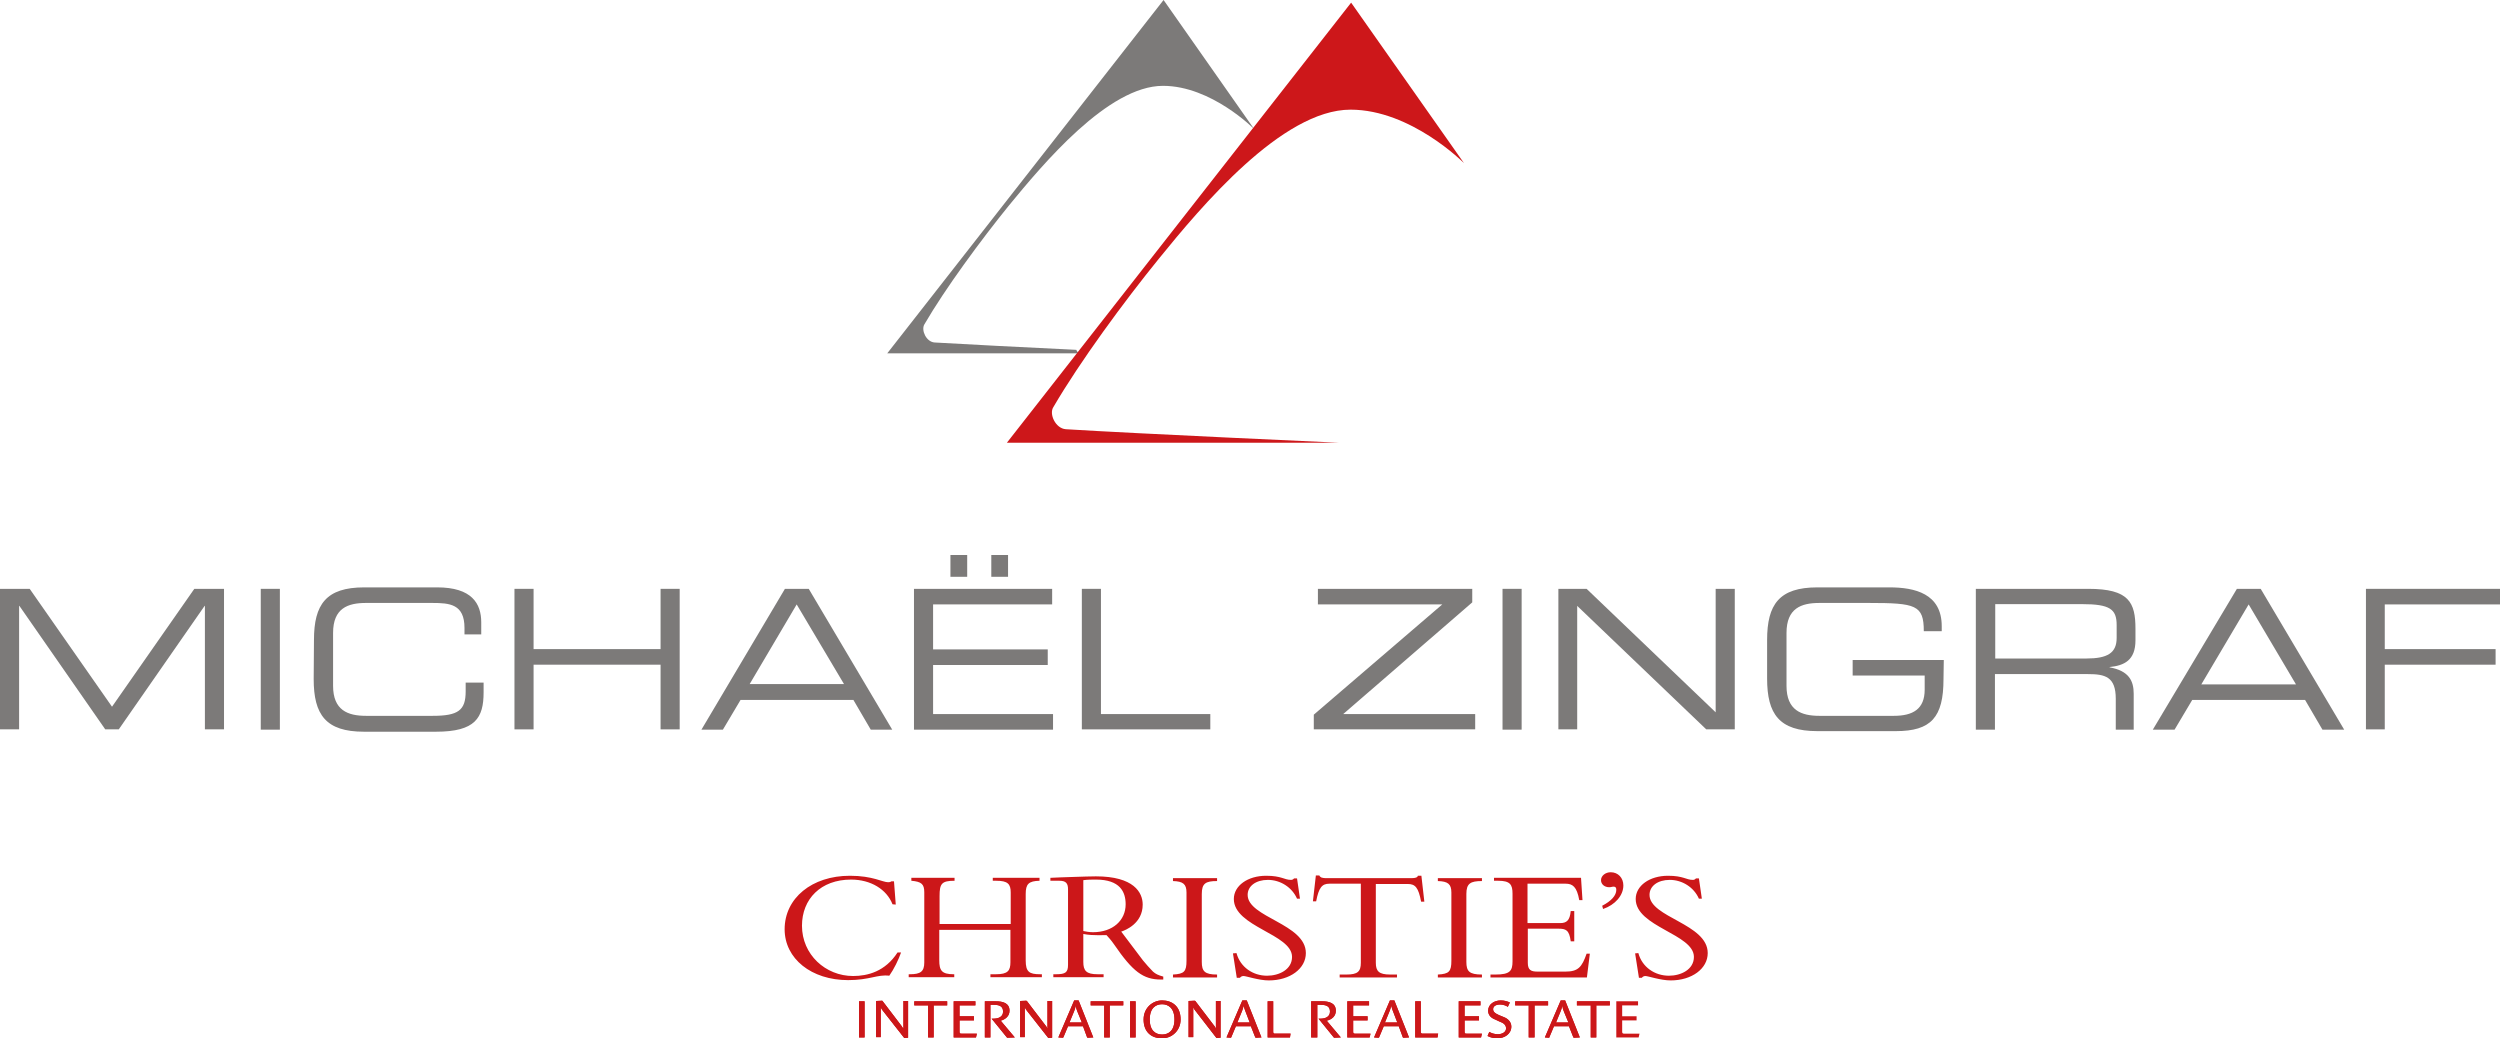 <?xml version="1.0" encoding="utf-8"?>
<!-- Generator: Adobe Illustrator 19.0.0, SVG Export Plug-In . SVG Version: 6.00 Build 0)  -->
<svg version="1.1" id="Calque_1" xmlns="http://www.w3.org/2000/svg" xmlns:xlink="http://www.w3.org/1999/xlink" x="0px" y="0px"
	 viewBox="119 220.8 850.4 353.2" style="enable-background:new 119 220.8 850.4 353.2;" xml:space="preserve">
<style type="text/css">
	.st0{fill:#7C7A79;}
	.st1{fill:#CD171A;}
	.st2{fill:#CC1719;}
</style>
<polygon class="st0" points="119,421.1 129.1,421.1 157.1,461.2 185.1,421.1 195.2,421.1 195.2,468.9 188.7,468.9 188.7,426.9 
	188.6,426.9 159.4,468.9 154.8,468.9 125.6,426.9 125.5,426.9 125.5,468.9 119,468.9 "/>
<rect x="207.7" y="421.1" class="st0" width="6.5" height="47.9"/>
<g>
	<path class="st0" d="M225.8,438.5c0-12.1,4.1-17.9,17.1-17.9h24.8c11.8,0,15,5.5,15,11.9v4.1H277v-2.2c0-8.1-5-8.5-11-8.5h-22.5
		c-6.2,0-11.2,1.8-11.2,10.2v18c0,8.3,5,10.2,11.2,10.2h22.7c8.7,0,11.2-1.9,11.2-8.3v-3h6.1v3.3c0,8.7-2.8,13.4-16.2,13.4h-24.5
		c-13,0-17.1-5.8-17.1-17.9L225.8,438.5L225.8,438.5z"/>
	<polygon class="st0" points="294,421.1 300.5,421.1 300.5,441.6 343.7,441.6 343.7,421.1 350.2,421.1 350.2,468.9 343.7,468.9 
		343.7,446.9 300.5,446.9 300.5,468.9 294,468.9 	"/>
	<path class="st0" d="M386,421.1h8.1l28.4,47.9h-7.3l-5.9-10.1h-38.4l-6,10.1h-7.3L386,421.1z M390,426.4l-16,27.1h32.1L390,426.4z"
		/>
	<path class="st0" d="M429.9,421.1h47v5.3h-40.5v15.3h39v5.3h-39v16.7h40.8v5.3h-47.3V421.1z M442.3,409.6h5.7v7.4h-5.7V409.6z
		 M456.2,409.6h5.7v7.4h-5.7V409.6z"/>
	<polygon class="st0" points="487,421.1 493.5,421.1 493.5,463.7 530.7,463.7 530.7,468.9 487,468.9 	"/>
	<polygon class="st0" points="565.9,463.9 609.6,426.4 567.3,426.4 567.3,421.1 619.8,421.1 619.8,425.7 575.9,463.7 620.8,463.7 
		620.8,468.9 565.9,468.9 	"/>
	<rect x="630.1" y="421.1" class="st0" width="6.5" height="47.9"/>
	<polygon class="st0" points="649.1,421.1 658.7,421.1 702.6,463.1 702.6,421.1 709.1,421.1 709.1,468.9 699.4,468.9 655.5,426.9 
		655.5,468.9 649.1,468.9 	"/>
	<path class="st0" d="M780.1,451.8c0,13-4.2,17.7-16.2,17.7h-26.7c-13,0-17.1-5.8-17.1-17.9v-13.1c0-12.1,4.1-17.9,17.1-17.9h24.5
		c8.6,0,17.8,2.1,17.8,13.2v1.7h-6.1c0-8.9-2.7-9.6-18.7-9.6h-16.8c-6.2,0-11.2,1.8-11.2,10.2v18c0,8.3,5,10.2,11.2,10.2h25.3
		c6.5,0,10.5-2.3,10.5-8.9v-4.8h-24.5v-5.3h31L780.1,451.8L780.1,451.8z"/>
	<path class="st0" d="M791.1,421.1h38.3c13.8,0,16,4.6,16,13.6v3.9c0,6.8-3.8,8.6-8.8,9.1v0.1c6.6,1.2,8.2,4.6,8.2,9V469h-6.1v-10.5
		c0-7.5-3.6-8.4-9.5-8.4h-31.6V469h-6.5L791.1,421.1L791.1,421.1z M828.7,444.8c7.2,0,10.3-1.9,10.3-7v-4.4c0-5.4-2.3-7.1-11.8-7.1
		h-29.5v18.5H828.7z"/>
	<path class="st0" d="M879.9,421.1h8.1l28.4,47.9H909l-5.9-10.1h-38.4l-6,10.1h-7.4L879.9,421.1z M883.9,426.4l-16.1,27.2H900
		L883.9,426.4z"/>
	<polygon class="st0" points="923.8,421.1 969.4,421.1 969.4,426.4 930.2,426.4 930.2,441.6 967.9,441.6 967.9,446.9 930.2,446.9 
		930.2,468.9 923.8,468.9 	"/>
	<path class="st0" d="M436.9,337.3c10.4,0.6,31.2,1.7,48.2,2.5l0.7,1.2h-1.3h-63.7l94-120.2l30.8,43.9c0,0-14.5-14.7-31-14.7
		c-18.7,0-40.9,26.7-52.4,40.7c-9.4,11.6-21.6,28.1-28.8,40.5C432.3,333.2,434.1,337.1,436.9,337.3"/>
	<path class="st1" d="M481.5,366.8c24,1.5,93,4.6,93,4.6h-113l117.1-149.7l38.4,54.6c0,0-18-18.2-38.6-18.2
		c-23.3,0-51,33.2-65.2,50.7c-11.7,14.4-26.8,34.9-35.9,50.5C475.8,361.6,478,366.5,481.5,366.8"/>
	<rect x="411.2" y="561.4" class="st2" width="1.9" height="12.3"/>
	<path class="st2" d="M426.6,573.9l-7.3-9.3c-0.2-0.3-0.5-0.6-0.6-1h-0.1c0,0.3,0,0.8,0,1.2v8.8H417v-12.3l2.1-0.1l0.1,0.1l6.1,8
		c0.2,0.3,0.7,0.9,0.9,1.3h0.1c0-0.3,0-0.9,0-1.4v-7.9h1.6v12.5L426.6,573.9L426.6,573.9z"/>
	<polygon class="st2" points="436.6,562.8 436.6,573.7 434.7,573.7 434.7,562.8 430,562.8 430,561.4 441.2,561.4 441.2,562.8 	"/>
	<path class="st2" d="M451,573.7h-7.6v-12.3h7.4v1.4h-5.4v3.7h4.9v1.4h-4.9v3.9c0,0.5,0.2,0.6,0.6,0.6h5.3L451,573.7z"/>
	<path class="st2" d="M461.6,573.8l-0.1-0.1l-5.2-6.4h0.7c1.6,0,3.2-0.6,3.2-2.4c0-1.9-1.4-2.3-3.2-2.3h-1.1v11.1H454v-12.3h3.8
		c2.1,0,4.6,0.5,4.6,3.2c0,1.9-1.5,3-3,3.4l4.8,5.7L461.6,573.8z"/>
	<path class="st2" d="M475.6,573.9l-7.3-9.3c-0.2-0.3-0.5-0.6-0.6-1h-0.1c0,0.3,0,0.8,0,1.2v8.8H466v-12.3l2.1-0.1l0.2,0.1l6.1,8
		c0.2,0.3,0.8,0.9,0.8,1.3h0.1c0-0.3,0-0.9,0-1.4v-7.9h1.6v12.5L475.6,573.9L475.6,573.9z"/>
	<path class="st2" d="M485.4,564.7c-0.2-0.5-0.4-1.1-0.4-1.6h-0.1c-0.1,0.5-0.3,1.1-0.5,1.6l-1.6,3.9h4.2L485.4,564.7z M489,573.8
		l-0.2-0.1l-1.4-3.8h-5.1l-1.6,3.8l-0.2,0.1l-1.5-0.1l5.4-12.6h1.5l5,12.6L489,573.8z"/>
	<polygon class="st2" points="496.5,562.8 496.5,573.7 494.6,573.7 494.6,562.8 490,562.8 490,561.4 501.1,561.4 501.1,562.8 	"/>
	<rect x="503.4" y="561.4" class="st2" width="1.9" height="12.3"/>
	<path class="st2" d="M514.3,562.4c-2,0-4.2,1.1-4.2,5.2c0,3.9,2.1,5.1,4.2,5.1s4.2-1.2,4.2-5.1
		C518.5,563.6,516.3,562.4,514.3,562.4 M514.3,574c-3.7,0-6.3-2.2-6.3-6.4c0-4,3.1-6.5,6.3-6.5c3.4,0,6.3,2,6.3,6.5
		C520.6,571.3,517.7,574,514.3,574"/>
	<path class="st2" d="M532.8,573.9l-7.2-9.3c-0.2-0.3-0.5-0.6-0.6-1h-0.1c0,0.3,0,0.8,0,1.2v8.8h-1.6v-12.3l2.1-0.1l0.2,0.1l6.1,8
		c0.2,0.3,0.8,0.9,0.8,1.3h0.1c0-0.3,0-0.9,0-1.4v-7.9h1.6v12.5L532.8,573.9L532.8,573.9z"/>
	<path class="st2" d="M542.6,564.7c-0.2-0.5-0.4-1.1-0.5-1.6H542c-0.1,0.5-0.3,1.1-0.5,1.6l-1.6,3.9h4.2L542.6,564.7z M546.2,573.8
		l-0.2-0.1l-1.5-3.8h-5.1l-1.6,3.8l-0.1,0.1l-1.5-0.1l5.4-12.6h1.5l5,12.6L546.2,573.8z"/>
	<path class="st2" d="M557.8,573.7h-7.6v-12.3h1.9v10.4c0,0.5,0.2,0.6,0.6,0.6h5.3L557.8,573.7z"/>
	<path class="st2" d="M572.8,573.8l-0.1-0.1l-5.2-6.4h0.7c1.6,0,3.2-0.6,3.2-2.4c0-1.9-1.4-2.3-3.2-2.3h-1.1v11.1H565v-12.3h3.8
		c2.1,0,4.6,0.5,4.6,3.2c0,1.9-1.4,3-3.1,3.4l4.8,5.7L572.8,573.8z"/>
	<path class="st2" d="M584.9,573.7h-7.6v-12.3h7.4v1.4h-5.4v3.7h4.9v1.4h-4.9v3.9c0,0.5,0.2,0.6,0.6,0.6h5.3L584.9,573.7z"/>
	<path class="st2" d="M592.8,564.7c-0.2-0.5-0.4-1.1-0.5-1.6h-0.1c-0.1,0.5-0.3,1.1-0.5,1.6l-1.6,3.9h4.2L592.8,564.7z M596.4,573.8
		l-0.2-0.1l-1.4-3.8h-5.1l-1.6,3.8l-0.2,0.1l-1.5-0.1l5.4-12.6h1.5l5,12.6L596.4,573.8z"/>
	<path class="st2" d="M608,573.7h-7.6v-12.3h1.9v10.4c0,0.5,0.3,0.6,0.6,0.6h5.3L608,573.7z"/>
	<path class="st2" d="M622.8,573.7h-7.6v-12.3h7.4v1.4h-5.4v3.7h4.9v1.4h-4.9v3.9c0,0.5,0.2,0.6,0.6,0.6h5.3L622.8,573.7z"/>
	<path class="st2" d="M628.3,574c-1.2,0-2.4-0.3-3.3-0.8l0.6-1.4c0.6,0.4,1.7,0.8,2.9,0.8c1.3,0,2.8-0.6,2.8-2
		c0-1.3-1.1-1.9-2.2-2.3l-1.5-0.7c-1.3-0.5-2.4-1.4-2.4-3c0-2.2,2.1-3.5,4.3-3.5c1.2,0,2.2,0.3,3.1,0.7l-0.7,1.5
		c-0.5-0.4-1.6-0.8-2.6-0.8c-1.5,0-2.4,0.6-2.4,1.6s0.9,1.5,2,2l1.7,0.7c1.3,0.5,2.5,1.6,2.5,3.2C633.1,572.5,630.8,574,628.3,574"
		/>
	<polygon class="st2" points="641,562.8 641,573.7 639,573.7 639,562.8 634.4,562.8 634.4,561.4 645.6,561.4 645.6,562.8 	"/>
	<path class="st2" d="M650.9,564.7c-0.2-0.5-0.4-1.1-0.4-1.6h-0.1c-0.1,0.5-0.3,1.1-0.5,1.6l-1.6,3.9h4.2L650.9,564.7z M654.4,573.8
		l-0.2-0.1l-1.5-3.8h-5.1l-1.6,3.8l0,0.1l-1.5-0.1l5.4-12.6h1.5l5,12.6L654.4,573.8z"/>
	<polygon class="st2" points="662,562.8 662,573.7 660.1,573.7 660.1,562.8 655.4,562.8 655.4,561.4 666.6,561.4 666.6,562.8 	"/>
	<path class="st2" d="M676.4,573.7h-7.6v-12.3h7.4v1.4h-5.4v3.7h4.9v1.4h-4.9v3.9c0,0.5,0.3,0.6,0.6,0.6h5.3L676.4,573.7z"/>
	<path class="st2" d="M676.3,545c1.3,4.8,5.6,7.7,10.4,7.7c4.1,0,8.5-2.1,8.5-6.4c0-7.8-19.8-10.2-19.8-19.7c0-4.5,4.7-7.9,11-7.9
		c5.2,0,6.2,1.4,8.4,1.4c0.5,0,0.7-0.1,1.1-0.5h1l1,6.9h-1c-1.7-3.9-5.7-6.4-9.9-6.4c-4.1,0-6.9,2.1-6.9,5.1
		c0,7.7,19.8,9.8,19.8,19.8c0,5.3-5.4,9.3-12.6,9.3c-3.4,0-7.7-1.5-8.6-1.5c-0.6,0-1,0.3-1.2,0.6h-1l-1.3-8.3L676.3,545L676.3,545z
		 M664,528.9c3.1-1.6,4.8-3.5,4.8-5.4c0-0.7-0.2-1.1-0.9-1.1c-0.6,0-0.8,0.2-1.5,0.2c-1.6,0-2.8-1-2.8-2.4c0-1.5,1.5-2.7,3.3-2.7
		c2.5,0,4.3,1.9,4.3,4.5c0,3.4-2.8,6.6-6.9,8L664,528.9z M654.5,541h-1.2c-0.5-3.9-1.7-4.3-4.2-4.3h-10.4v11.6c0,2.5,1.1,3,3.3,3
		h9.5c4.3,0,5.6-1.5,7.2-6.1h1.1l-1,8.1H626v-1h1.7c4.9,0,5.8-1.2,5.8-4.5v-23c0-3.1-0.8-4.4-4.9-4.4h-1.4v-1h29.6l0.5,7.6h-1.1
		c-0.8-4.6-2.3-5.6-4.6-5.6h-13v13.4h11.1c2.2,0,3.3-0.9,3.6-4.1h1.2L654.5,541L654.5,541z M623.1,553.3h-15v-1
		c3.8-0.2,4.6-1,4.6-4.7v-23.2c0-2.9-1.2-3.8-4.6-3.9v-1h15v1c-3.9,0-5.3,0.8-5.3,4.4V548c0,3.2,1,4.3,5.3,4.3V553.3z M587,548.3
		c0,2.9,1.1,4,4.9,4h2.3v1h-19.5v-1h2.3c3.8,0,4.9-1,4.9-4v-26.9h-10.7c-2.5,0-3.6,1.3-4.5,6h-1.1l1-8.8h1.2
		c0.1,0.3,0.3,0.5,0.7,0.7c0.4,0.1,0.8,0.2,1.2,0.2h29.7c0.9,0,1.8-0.2,1.9-0.8h1.2l1,8.8h-1.1c-0.9-4.8-2-6-4.5-6H587V548.3z
		 M539.6,545c1.3,4.8,5.6,7.7,10.4,7.7c4.1,0,8.5-2.1,8.5-6.4c0-7.8-19.8-10.2-19.8-19.7c0-4.5,4.7-7.9,11-7.9
		c5.2,0,6.2,1.4,8.4,1.4c0.5,0,0.7-0.1,1.1-0.5h1l1,6.9h-1c-1.7-3.9-5.7-6.4-9.9-6.4c-4.1,0-6.9,2.1-6.9,5.1
		c0,7.7,19.8,9.8,19.8,19.8c0,5.3-5.4,9.3-12.6,9.3c-3.4,0-7.7-1.5-8.6-1.5c-0.6,0-1,0.3-1.2,0.6h-1.1l-1.3-8.3L539.6,545L539.6,545
		z M533,553.3h-15v-1c3.8-0.2,4.6-1,4.6-4.7v-23.2c0-2.9-1.2-3.8-4.6-3.9v-1h15v1c-3.9,0-5.2,0.8-5.2,4.4V548c0,3.2,1,4.3,5.2,4.3
		V553.3z M487.5,537.5c0.8,0.2,2.2,0.4,3.3,0.4c6.7,0,11.1-4,11.1-9.5c0-4.2-1.9-8.4-10.1-8.4c-1.4,0-2.8,0-4.3,0.2V537.5z
		 M487.5,538.5v9.5c0,3,1,4.2,4.9,4.2h2v1h-17.1v-1h0.9c3.2,0,4.1-0.6,4.1-3.2v-25.7c0-2-0.7-2.9-2.9-2.9h-3.1v-1
		c1.7-0.1,4.8-0.2,7.8-0.3s6-0.2,7.7-0.2c12.9,0,15.9,5.5,15.9,9.6c0,6.4-5.8,8.7-7.3,9.2l7.4,9.8c0.9,1.1,2.4,2.8,3.4,3.8
		c0.9,0.8,1.7,1.2,3.5,1.7v1h-0.8c-6,0-9.6-2.7-15.9-11.9c-1.1-1.6-1.9-2.4-2.6-3.2C495.3,538.8,490.9,539.2,487.5,538.5
		 M438.5,537.1v10.3c0,3.5,0.8,4.8,4.9,4.8h0.2v1h-15.5v-1h0.4c3.6,0,4.9-0.9,4.9-4v-23.9c0-2.8-1-3.6-4.4-3.9v-1h14.7v1
		c-4.4,0-5.1,1-5.1,5.2v9.5h24.2v-10.7c0-2.9-1-4-4.9-4h-1.2v-1h15.9v1c-3.7,0.1-4.7,1.1-4.7,4.5v22.6c0,3.9,1.2,4.7,4.9,4.7h0.6v1
		h-17.5v-1h1.9c4,0,4.9-1.2,4.9-4.1v-11H438.5z M422.6,528.4c-2-5.1-7.4-8.4-14.1-8.4c-10.3,0-16.7,6.6-16.7,15.7
		c0,9.8,8,17.1,17.4,17.1c4.9,0,10.9-1.5,15.1-8h1.2c-0.8,2.4-2.5,5.8-4,7.9c-4-0.5-6.7,1.5-14,1.5c-12.5,0-21.6-7.3-21.6-17.3
		c0-10.6,9.3-18.2,22.2-18.2c7.8,0,11.1,2.2,13,2.2c0.7,0,1-0.2,1.1-0.3h0.9l0.6,7.9L422.6,528.4L422.6,528.4z"/>
	<rect x="411.2" y="561.4" class="st2" width="1.9" height="12.3"/>
	<path class="st2" d="M426.6,573.9l-7.3-9.3c-0.2-0.3-0.5-0.6-0.6-1h-0.1c0,0.3,0,0.8,0,1.2v8.8H417v-12.3l2.1-0.1l0.1,0.1l6.1,8
		c0.2,0.3,0.7,0.9,0.9,1.3h0.1c0-0.3,0-0.9,0-1.4v-7.9h1.6v12.5L426.6,573.9L426.6,573.9z"/>
	<polygon class="st2" points="436.6,562.8 436.6,573.7 434.7,573.7 434.7,562.8 430,562.8 430,561.4 441.2,561.4 441.2,562.8 	"/>
	<path class="st2" d="M451,573.7h-7.6v-12.3h7.4v1.4h-5.4v3.7h4.9v1.4h-4.9v3.9c0,0.5,0.2,0.6,0.6,0.6h5.3L451,573.7z"/>
	<path class="st2" d="M461.6,573.8l-0.1-0.1l-5.2-6.4h0.7c1.6,0,3.2-0.6,3.2-2.4c0-1.9-1.4-2.3-3.2-2.3h-1.1v11.1H454v-12.3h3.8
		c2.1,0,4.6,0.5,4.6,3.2c0,1.9-1.5,3-3,3.4l4.8,5.7L461.6,573.8z"/>
	<path class="st2" d="M475.6,573.9l-7.3-9.3c-0.2-0.3-0.5-0.6-0.6-1h-0.1c0,0.3,0,0.8,0,1.2v8.8H466v-12.3l2.1-0.1l0.2,0.1l6.1,8
		c0.2,0.3,0.8,0.9,0.8,1.3h0.1c0-0.3,0-0.9,0-1.4v-7.9h1.6v12.5L475.6,573.9L475.6,573.9z"/>
	<path class="st2" d="M485.4,564.7c-0.2-0.5-0.4-1.1-0.4-1.6h-0.1c-0.1,0.5-0.3,1.1-0.5,1.6l-1.6,3.9h4.2L485.4,564.7z M489,573.8
		l-0.2-0.1l-1.4-3.8h-5.1l-1.6,3.8l-0.2,0.1l-1.5-0.1l5.4-12.6h1.5l5,12.6L489,573.8z"/>
	<polygon class="st2" points="496.5,562.8 496.5,573.7 494.6,573.7 494.6,562.8 490,562.8 490,561.4 501.1,561.4 501.1,562.8 	"/>
	<rect x="503.4" y="561.4" class="st2" width="1.9" height="12.3"/>
	<path class="st2" d="M514.3,562.4c-2,0-4.2,1.1-4.2,5.2c0,3.9,2.1,5.1,4.2,5.1s4.2-1.2,4.2-5.1
		C518.5,563.6,516.3,562.4,514.3,562.4 M514.3,574c-3.7,0-6.3-2.2-6.3-6.4c0-4,3.1-6.5,6.3-6.5c3.4,0,6.3,2,6.3,6.5
		C520.6,571.3,517.7,574,514.3,574"/>
	<path class="st2" d="M532.8,573.9l-7.2-9.3c-0.2-0.3-0.5-0.6-0.6-1h-0.1c0,0.3,0,0.8,0,1.2v8.8h-1.6v-12.3l2.1-0.1l0.2,0.1l6.1,8
		c0.2,0.3,0.8,0.9,0.8,1.3h0.1c0-0.3,0-0.9,0-1.4v-7.9h1.6v12.5L532.8,573.9L532.8,573.9z"/>
	<path class="st2" d="M542.6,564.7c-0.2-0.5-0.4-1.1-0.5-1.6H542c-0.1,0.5-0.3,1.1-0.5,1.6l-1.6,3.9h4.2L542.6,564.7z M546.2,573.8
		l-0.2-0.1l-1.5-3.8h-5.1l-1.6,3.8l-0.1,0.1l-1.5-0.1l5.4-12.6h1.5l5,12.6L546.2,573.8z"/>
	<path class="st2" d="M557.8,573.7h-7.6v-12.3h1.9v10.4c0,0.5,0.2,0.6,0.6,0.6h5.3L557.8,573.7z"/>
	<path class="st2" d="M572.8,573.8l-0.1-0.1l-5.2-6.4h0.7c1.6,0,3.2-0.6,3.2-2.4c0-1.9-1.4-2.3-3.2-2.3h-1.1v11.1H565v-12.3h3.8
		c2.1,0,4.6,0.5,4.6,3.2c0,1.9-1.4,3-3.1,3.4l4.8,5.7L572.8,573.8z"/>
	<path class="st2" d="M584.9,573.7h-7.6v-12.3h7.4v1.4h-5.4v3.7h4.9v1.4h-4.9v3.9c0,0.5,0.2,0.6,0.6,0.6h5.3L584.9,573.7z"/>
	<path class="st2" d="M592.8,564.7c-0.2-0.5-0.4-1.1-0.5-1.6h-0.1c-0.1,0.5-0.3,1.1-0.5,1.6l-1.6,3.9h4.2L592.8,564.7z M596.4,573.8
		l-0.2-0.1l-1.4-3.8h-5.1l-1.6,3.8l-0.2,0.1l-1.5-0.1l5.4-12.6h1.5l5,12.6L596.4,573.8z"/>
	<path class="st2" d="M608,573.7h-7.6v-12.3h1.9v10.4c0,0.5,0.3,0.6,0.6,0.6h5.3L608,573.7z"/>
	<path class="st2" d="M622.8,573.7h-7.6v-12.3h7.4v1.4h-5.4v3.7h4.9v1.4h-4.9v3.9c0,0.5,0.2,0.6,0.6,0.6h5.3L622.8,573.7z"/>
	<path class="st2" d="M628.3,574c-1.2,0-2.4-0.3-3.3-0.8l0.6-1.4c0.6,0.4,1.7,0.8,2.9,0.8c1.3,0,2.8-0.6,2.8-2
		c0-1.3-1.1-1.9-2.2-2.3l-1.5-0.7c-1.3-0.5-2.4-1.4-2.4-3c0-2.2,2.1-3.5,4.3-3.5c1.2,0,2.2,0.3,3.1,0.7l-0.7,1.5
		c-0.5-0.4-1.6-0.8-2.6-0.8c-1.5,0-2.4,0.6-2.4,1.6s0.9,1.5,2,2l1.7,0.7c1.3,0.5,2.5,1.6,2.5,3.2C633.1,572.5,630.8,574,628.3,574"
		/>
	<polygon class="st2" points="641,562.8 641,573.7 639,573.7 639,562.8 634.4,562.8 634.4,561.4 645.6,561.4 645.6,562.8 	"/>
	<path class="st2" d="M650.9,564.7c-0.2-0.5-0.4-1.1-0.4-1.6h-0.1c-0.1,0.5-0.3,1.1-0.5,1.6l-1.6,3.9h4.2L650.9,564.7z M654.4,573.8
		l-0.2-0.1l-1.5-3.8h-5.1l-1.6,3.8l0,0.1l-1.5-0.1l5.4-12.6h1.5l5,12.6L654.4,573.8z"/>
	<polygon class="st2" points="662,562.8 662,573.7 660.1,573.7 660.1,562.8 655.4,562.8 655.4,561.4 666.6,561.4 666.6,562.8 	"/>
</g>
</svg>
